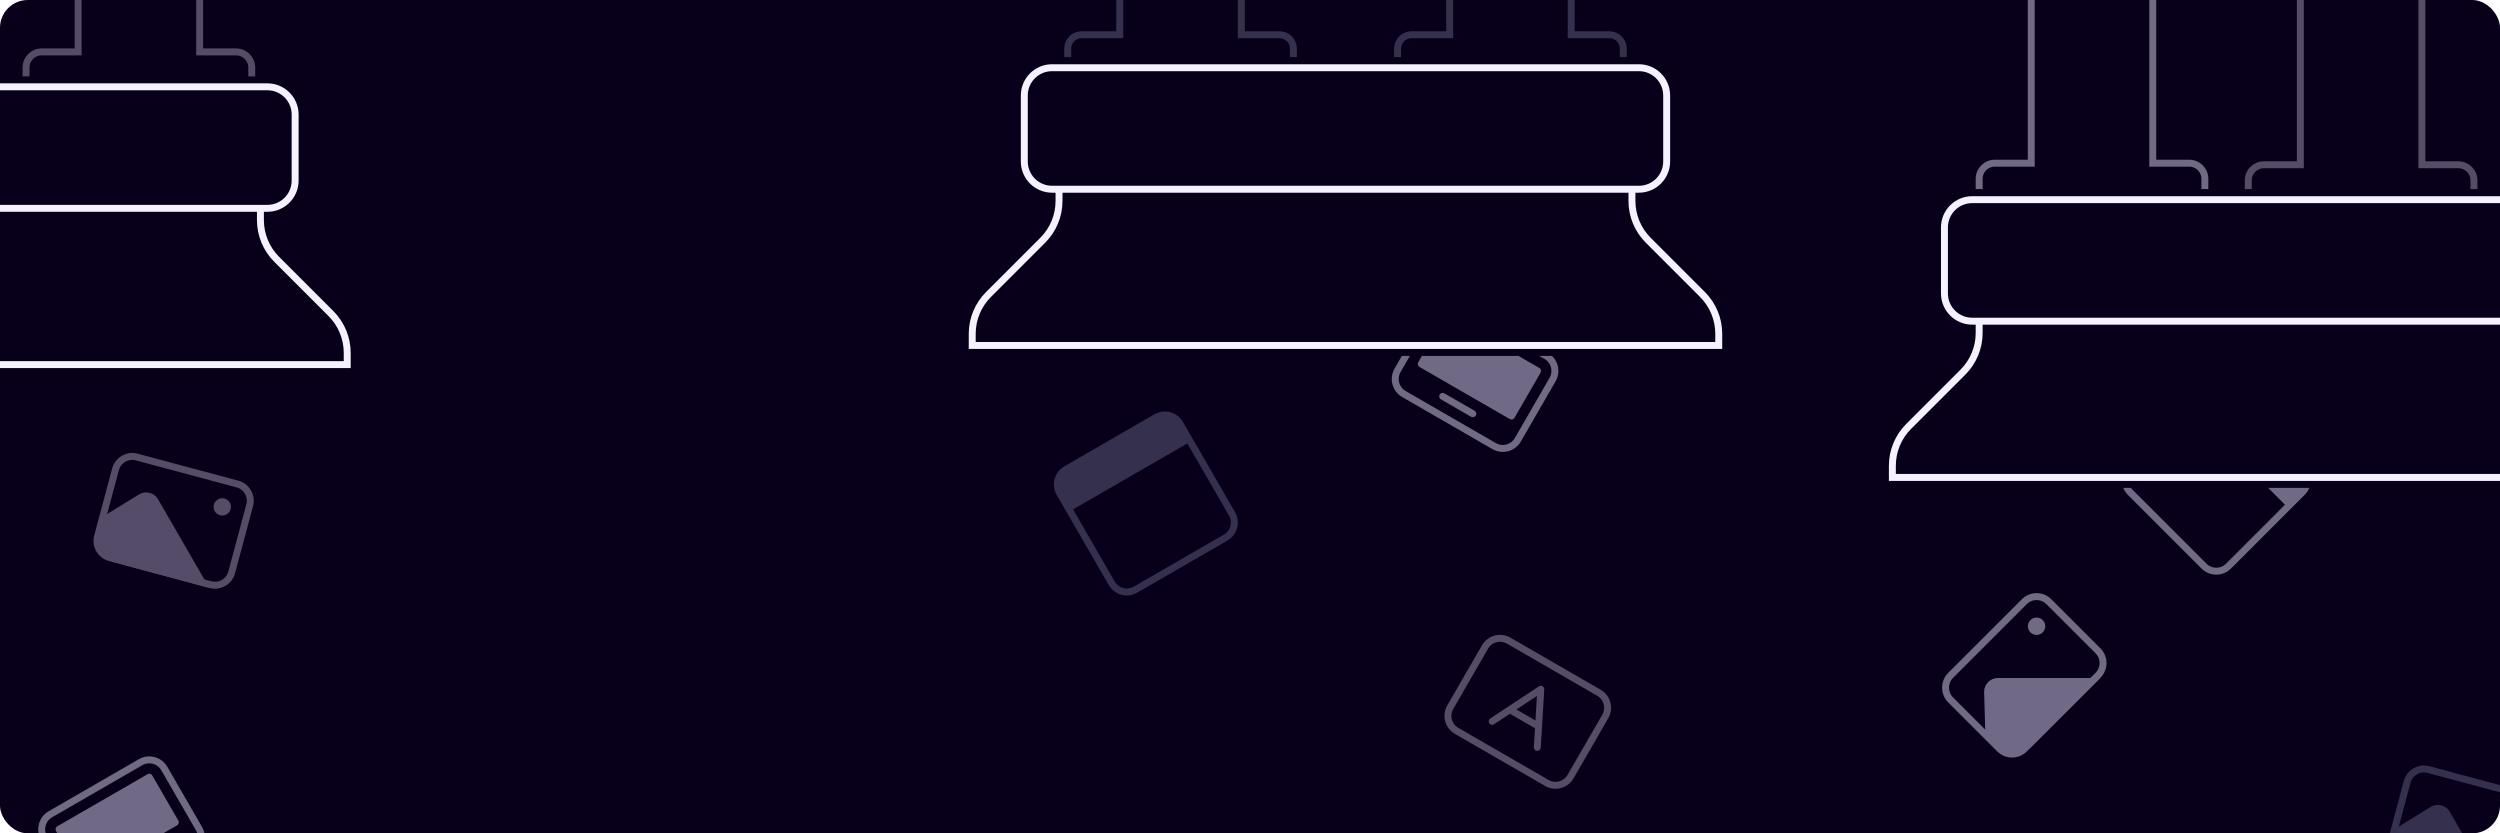 <svg width="1440" height="480" viewBox="0 0 1440 480" fill="none" xmlns="http://www.w3.org/2000/svg">
<g filter="url(#filter0_i_2402_981)">
<g clip-path="url(#clip0_2402_981)">
<rect width="1440" height="480" rx="16" fill="#08001B"/>
<path d="M1326.07 283.64C1329.97 279.734 1329.97 273.403 1326.07 269.497L1283.64 227.071C1279.73 223.166 1273.4 223.166 1269.5 227.071L1262.43 234.142L1318.99 290.711L1326.07 283.64Z" fill="#716A87"/>
<path d="M1262.43 234.142L1227.07 269.497C1223.17 273.403 1223.17 279.734 1227.07 283.64L1269.5 326.066C1273.4 329.971 1279.73 329.971 1283.64 326.066L1318.99 290.711M1262.43 234.142L1269.5 227.071C1273.4 223.166 1279.73 223.166 1283.64 227.071L1326.07 269.497C1329.97 273.403 1329.97 279.734 1326.07 283.64L1318.99 290.711M1262.43 234.142L1318.99 290.711" stroke="#716A87" stroke-width="4" stroke-miterlimit="5.759" stroke-linecap="square"/>
<path d="M833.66 183.66L885.622 213.66L870.622 239.641L818.66 209.641L833.66 183.66Z" fill="#716A87"/>
<path d="M830.981 228.301L848.301 238.301M833.66 183.66L885.622 213.66L870.622 239.641L818.66 209.641L833.66 183.66ZM808.66 226.962L860.622 256.962C865.405 259.723 871.521 258.084 874.282 253.301L894.282 218.66C897.043 213.877 895.405 207.761 890.622 205L838.66 175C833.877 172.239 827.761 173.877 825 178.66L805 213.301C802.239 218.084 803.877 224.2 808.66 226.962Z" stroke="#716A87" stroke-width="4" stroke-miterlimit="5.759" stroke-linecap="round" stroke-linejoin="round"/>
<path d="M715 -1.31134e-06L715 20L737 20C741.418 20 745 23.582 745 28L745 33M615 33L615 28C615 23.582 618.582 20 623 20L645 20L645 -4.37114e-06" stroke="#36304F" stroke-width="4"/>
<path d="M905 -1.31134e-06L905 20L927 20C931.418 20 935 23.582 935 28L935 33M805 33L805 28C805 23.582 808.582 20 813 20L835 20L835 -4.37114e-06" stroke="#36304F" stroke-width="4"/>
<path d="M145 -214.227L145 -219.334L15 -219.334L15 -214.227C15 -209.256 19.029 -205.227 24 -205.227L25 -205.227L25 -204.524C25 -202.315 26.791 -200.524 29 -200.524L31 -200.524C33.209 -200.524 35 -202.315 35 -204.524L35 -205.227L45 -205.227L115 -205.227L125 -205.227L125 -204.524C125 -202.315 126.791 -200.524 129 -200.524L131 -200.524C133.209 -200.524 135 -202.315 135 -204.524L135 -205.227L136 -205.227C140.971 -205.227 145 -209.256 145 -214.227Z" fill="#08001B"/>
<path d="M115 -205.227L125 -205.227L125 -204.524C125 -202.315 126.791 -200.524 129 -200.524L131 -200.524C133.209 -200.524 135 -202.315 135 -204.524L135 -205.227L136 -205.227C140.971 -205.227 145 -209.256 145 -214.227L145 -219.334L15 -219.334L15 -214.227C15 -209.256 19.029 -205.227 24 -205.227L25 -205.227L25 -204.524C25 -202.315 26.791 -200.524 29 -200.524L31 -200.524C33.209 -200.524 35 -202.315 35 -204.524L35 -205.227L45 -205.227M115 -205.227L115 29.892L125 29.892L135 29.892L136 29.892C140.971 29.892 145 33.922 145 38.892L145 44M115 -205.227L45 -205.227M15 44L15 38.892C15 33.922 19.029 29.892 24 29.892L25 29.892L35 29.892L45 29.892L45 -205.227" stroke="#544C68" stroke-width="4"/>
<path d="M1425 -149.226L1425 -154.333L1295 -154.333L1295 -149.226C1295 -144.256 1299.03 -140.226 1304 -140.226L1305 -140.226L1305 -139.524C1305 -137.315 1306.79 -135.524 1309 -135.524L1311 -135.524C1313.21 -135.524 1315 -137.315 1315 -139.524L1315 -140.226L1325 -140.226L1395 -140.226L1405 -140.226L1405 -139.524C1405 -137.315 1406.79 -135.524 1409 -135.524L1411 -135.524C1413.21 -135.524 1415 -137.315 1415 -139.524L1415 -140.226L1416 -140.226C1420.97 -140.226 1425 -144.256 1425 -149.226Z" fill="#08001B"/>
<path d="M1395 -140.226L1405 -140.226L1405 -139.524C1405 -137.315 1406.79 -135.524 1409 -135.524L1411 -135.524C1413.21 -135.524 1415 -137.315 1415 -139.524L1415 -140.226L1416 -140.226C1420.97 -140.226 1425 -144.256 1425 -149.226L1425 -154.333L1295 -154.333L1295 -149.226C1295 -144.256 1299.03 -140.226 1304 -140.226L1305 -140.226L1305 -139.524C1305 -137.315 1306.79 -135.524 1309 -135.524L1311 -135.524C1313.21 -135.524 1315 -137.315 1315 -139.524L1315 -140.226L1325 -140.226M1395 -140.226L1395 94.893L1405 94.893L1415 94.893L1416 94.893C1420.97 94.893 1425 98.922 1425 103.893L1425 109M1395 -140.226L1325 -140.226M1295 109L1295 103.893C1295 98.922 1299.03 94.893 1304 94.893L1305 94.893L1315 94.893L1325 94.893L1325 -140.226" stroke="#544C68" stroke-width="4"/>
<path d="M1270 -165L1270 -171L1140 -171L1140 -165C1140 -160.029 1144.03 -156 1149 -156L1150 -156L1150 -155C1150 -152.791 1151.79 -151 1154 -151L1156 -151C1158.21 -151 1160 -152.791 1160 -155L1160 -156L1170 -156L1240 -156L1250 -156L1250 -155C1250 -152.791 1251.79 -151 1254 -151L1256 -151C1258.21 -151 1260 -152.791 1260 -155L1260 -156L1261 -156C1265.97 -156 1270 -160.029 1270 -165Z" fill="#08001B"/>
<path d="M1240 -156L1250 -156L1250 -155C1250 -152.791 1251.79 -151 1254 -151L1256 -151C1258.21 -151 1260 -152.791 1260 -155L1260 -156L1261 -156C1265.97 -156 1270 -160.029 1270 -165L1270 -171L1140 -171L1140 -165C1140 -160.029 1144.03 -156 1149 -156L1150 -156L1150 -155C1150 -152.791 1151.79 -151 1154 -151L1156 -151C1158.21 -151 1160 -152.791 1160 -155L1160 -156L1170 -156M1240 -156L1240 94L1250 94L1260 94L1261 94C1265.97 94 1270 98.029 1270 103L1270 109M1240 -156L1170 -156M1140 109L1140 103C1140 98.029 1144.03 94 1149 94L1150 94L1160 94L1170 94L1170 -156" stroke="#716A87" stroke-width="4"/>
<path d="M590 55C590 46.163 597.163 39 606 39H944C952.837 39 960 46.163 960 55V93C960 101.837 952.837 109 944 109H940H610H606C597.163 109 590 101.837 590 93V55Z" fill="#08001B"/>
<path d="M610 109V115.745C610 124.232 606.629 132.371 600.627 138.373L569.373 169.627C563.371 175.629 560 183.768 560 192.255V199H990V192.255C990 183.768 986.629 175.629 980.627 169.627L949.373 138.373C943.371 132.371 940 124.232 940 115.745V109H610Z" fill="#08001B"/>
<path d="M610 109H606C597.163 109 590 101.837 590 93V55C590 46.163 597.163 39 606 39H944C952.837 39 960 46.163 960 55V93C960 101.837 952.837 109 944 109H940M610 109V115.745C610 124.232 606.629 132.371 600.627 138.373L569.373 169.627C563.371 175.629 560 183.768 560 192.255V199H990V192.255C990 183.768 986.629 175.629 980.627 169.627L949.373 138.373C943.371 132.371 940 124.232 940 115.745V109M610 109H940" stroke="#08001B" stroke-width="12"/>
<path d="M590 55C590 46.163 597.163 39 606 39H944C952.837 39 960 46.163 960 55V93C960 101.837 952.837 109 944 109H940H610H606C597.163 109 590 101.837 590 93V55Z" fill="#08001B"/>
<path d="M610 109V115.745C610 124.232 606.629 132.371 600.627 138.373L569.373 169.627C563.371 175.629 560 183.768 560 192.255V199H990V192.255C990 183.768 986.629 175.629 980.627 169.627L949.373 138.373C943.371 132.371 940 124.232 940 115.745V109H610Z" fill="#08001B"/>
<path d="M610 109H606C597.163 109 590 101.837 590 93V55C590 46.163 597.163 39 606 39H944C952.837 39 960 46.163 960 55V93C960 101.837 952.837 109 944 109H940M610 109V115.745C610 124.232 606.629 132.371 600.627 138.373L569.373 169.627C563.371 175.629 560 183.768 560 192.255V199H990V192.255C990 183.768 986.629 175.629 980.627 169.627L949.373 138.373C943.371 132.371 940 124.232 940 115.745V109M610 109H940" stroke="#F5F1FF" stroke-width="4"/>
<path d="M-200 66C-200 57.163 -192.837 50 -184 50H154C162.837 50 170 57.163 170 66V104C170 112.837 162.837 120 154 120H150H-180H-184C-192.837 120 -200 112.837 -200 104V66Z" fill="#08001B"/>
<path d="M-180 120V126.745C-180 135.232 -183.371 143.371 -189.373 149.373L-220.627 180.627C-226.629 186.629 -230 194.768 -230 203.255V210H200V203.255C200 194.768 196.629 186.629 190.627 180.627L159.373 149.373C153.371 143.371 150 135.232 150 126.745V120H-180Z" fill="#08001B"/>
<path d="M-180 120H-184C-192.837 120 -200 112.837 -200 104V66C-200 57.163 -192.837 50 -184 50H154C162.837 50 170 57.163 170 66V104C170 112.837 162.837 120 154 120H150M-180 120V126.745C-180 135.232 -183.371 143.371 -189.373 149.373L-220.627 180.627C-226.629 186.629 -230 194.768 -230 203.255V210H200V203.255C200 194.768 196.629 186.629 190.627 180.627L159.373 149.373C153.371 143.371 150 135.232 150 126.745V120M-180 120H150" stroke="#F5F1FF" stroke-width="4"/>
<path d="M1120 131C1120 122.163 1127.16 115 1136 115H1474C1482.84 115 1490 122.163 1490 131V169C1490 177.837 1482.84 185 1474 185H1470H1140H1136C1127.16 185 1120 177.837 1120 169V131Z" fill="#08001B"/>
<path d="M1140 185V191.745C1140 200.232 1136.63 208.371 1130.63 214.373L1099.37 245.627C1093.37 251.629 1090 259.768 1090 268.255V275H1520V268.255C1520 259.768 1516.63 251.629 1510.63 245.627L1479.37 214.373C1473.37 208.371 1470 200.232 1470 191.745V185H1140Z" fill="#08001B"/>
<path d="M1140 185H1136C1127.16 185 1120 177.837 1120 169V131C1120 122.163 1127.16 115 1136 115H1474C1482.84 115 1490 122.163 1490 131V169C1490 177.837 1482.84 185 1474 185H1470M1140 185V191.745C1140 200.232 1136.63 208.371 1130.63 214.373L1099.37 245.627C1093.37 251.629 1090 259.768 1090 268.255V275H1520V268.255C1520 259.768 1516.63 251.629 1510.63 245.627L1479.37 214.373C1473.37 208.371 1470 200.232 1470 191.745V185M1140 185H1470" stroke="#08001B" stroke-width="12"/>
<path d="M1120 131C1120 122.163 1127.16 115 1136 115H1474C1482.84 115 1490 122.163 1490 131V169C1490 177.837 1482.84 185 1474 185H1470H1140H1136C1127.16 185 1120 177.837 1120 169V131Z" fill="#08001B"/>
<path d="M1140 185V191.745C1140 200.232 1136.63 208.371 1130.63 214.373L1099.37 245.627C1093.37 251.629 1090 259.768 1090 268.255V275H1520V268.255C1520 259.768 1516.63 251.629 1510.63 245.627L1479.37 214.373C1473.37 208.371 1470 200.232 1470 191.745V185H1140Z" fill="#08001B"/>
<path d="M1140 185H1136C1127.16 185 1120 177.837 1120 169V131C1120 122.163 1127.16 115 1136 115H1474C1482.84 115 1490 122.163 1490 131V169C1490 177.837 1482.84 185 1474 185H1470M1140 185V191.745C1140 200.232 1136.63 208.371 1130.63 214.373L1099.37 245.627C1093.37 251.629 1090 259.768 1090 268.255V275H1520V268.255C1520 259.768 1516.63 251.629 1510.63 245.627L1479.37 214.373C1473.37 208.371 1470 200.232 1470 191.745V185M1140 185H1470" stroke="#F5F1FF" stroke-width="4"/>
<path d="M679.641 244.019C676.879 239.236 670.764 237.598 665.981 240.359L614.019 270.359C609.236 273.12 607.597 279.236 610.359 284.019L615.359 292.68L684.641 252.68L679.641 244.019Z" fill="#36304F"/>
<path d="M615.359 292.68L640.359 335.981C643.12 340.764 649.236 342.402 654.019 339.641L705.981 309.641C710.764 306.88 712.402 300.764 709.641 295.981L684.641 252.68M615.359 292.68L610.359 284.019C607.597 279.236 609.236 273.12 614.019 270.359L665.981 240.359C670.764 237.598 676.879 239.236 679.641 244.019L684.641 252.68M615.359 292.68L684.641 252.68" stroke="#36304F" stroke-width="4" stroke-miterlimit="5.759" stroke-linecap="square"/>
<path d="M1166 346.573L1123.57 388.999C1119.67 392.905 1119.67 399.236 1123.57 403.142L1151.86 431.426C1155.76 435.331 1162.09 435.331 1166 431.426L1208.43 388.999C1212.33 385.094 1212.33 378.763 1208.43 374.857L1180.14 346.573C1176.24 342.668 1169.91 342.668 1166 346.573Z" stroke="#716A87" stroke-width="4" stroke-miterlimit="5.759" stroke-linecap="square"/>
<path d="M1144.86 398.619L1145.57 423.391L1150.2 428.373L1159.29 433.623L1168.3 429.012L1204.89 392.535L1150.77 392.535C1149.2 392.535 1147.7 393.158 1146.59 394.268C1145.44 395.418 1144.81 396.993 1144.86 398.619Z" fill="#716A87" stroke="#716A87" stroke-width="4" stroke-miterlimit="5.759" stroke-linecap="round"/>
<path d="M1176.61 357.18C1178.56 359.132 1178.56 362.298 1176.61 364.251C1174.65 366.203 1171.49 366.203 1169.54 364.251C1167.58 362.298 1167.58 359.132 1169.54 357.18C1171.49 355.227 1174.65 355.227 1176.61 357.18Z" fill="#716A87"/>
<path d="M920.981 399.02L869.019 369.02C864.236 366.258 858.12 367.897 855.359 372.68L835.359 407.321C832.597 412.104 834.236 418.22 839.019 420.981L890.981 450.981C895.764 453.743 901.879 452.104 904.641 447.321L924.641 412.68C927.402 407.897 925.764 401.781 920.981 399.02Z" stroke="#544C68" stroke-width="4" stroke-miterlimit="5.759" stroke-linecap="square"/>
<path d="M859.509 415.491L869.656 408.792M885.49 430.491L886.219 418.354M869.656 408.792L887.5 397.01L886.219 418.354M869.656 408.792L886.219 418.354" stroke="#544C68" stroke-width="4" stroke-miterlimit="5.759" stroke-linecap="round" stroke-linejoin="round"/>
<path d="M34.019 477.68L85.981 447.68L100.981 473.661L49.019 503.661L34.019 477.68Z" fill="#716A87"/>
<path d="M71.34 502.321L88.66 492.321M34.019 477.68L85.981 447.68L100.981 473.661L49.019 503.661L34.019 477.68ZM59.019 520.981L110.981 490.981C115.764 488.22 117.402 482.104 114.641 477.321L94.641 442.68C91.879 437.897 85.764 436.258 80.981 439.02L29.019 469.02C24.236 471.781 22.598 477.897 25.359 482.68L45.359 517.321C48.12 522.104 54.236 523.743 59.019 520.981Z" stroke="#716A87" stroke-width="4" stroke-miterlimit="5.759" stroke-linecap="round" stroke-linejoin="round"/>
<path d="M136.742 278.786L78.787 263.257C73.452 261.828 67.969 264.994 66.539 270.328L56.187 308.965C54.757 314.3 57.923 319.783 63.258 321.213L121.213 336.742C126.548 338.171 132.031 335.005 133.461 329.671L143.813 291.034C145.243 285.699 142.077 280.216 136.742 278.786Z" stroke="#544C68" stroke-width="4" stroke-miterlimit="5.759" stroke-linecap="square"/>
<path d="M81.099 286.501L60 299.5L58 306L58 316.5L66.5 322L116.384 335.448L89.325 288.58C88.54 287.221 87.248 286.23 85.733 285.824C84.161 285.403 82.484 285.648 81.099 286.501Z" fill="#544C68" stroke="#544C68" stroke-width="4" stroke-miterlimit="5.759" stroke-linecap="round"/>
<path d="M132.86 293.275C132.145 295.942 129.403 297.525 126.736 296.811C124.069 296.096 122.486 293.354 123.201 290.687C123.915 288.02 126.657 286.437 129.324 287.151C131.992 287.866 133.575 290.608 132.86 293.275Z" fill="#544C68"/>
<path d="M1456.74 458.786L1398.79 443.257C1393.45 441.828 1387.97 444.994 1386.54 450.328L1376.19 488.965C1374.76 494.3 1377.92 499.783 1383.26 501.213L1441.21 516.742C1446.55 518.171 1452.03 515.005 1453.46 509.671L1463.81 471.034C1465.24 465.699 1462.08 460.216 1456.74 458.786Z" stroke="#36304F" stroke-width="4" stroke-miterlimit="5.759" stroke-linecap="square"/>
<path d="M1401.1 466.501L1380 479.5L1378 486L1378 496.5L1386.5 502L1436.38 515.448L1409.32 468.58C1408.54 467.221 1407.25 466.23 1405.73 465.824C1404.16 465.403 1402.48 465.648 1401.1 466.501Z" fill="#36304F" stroke="#36304F" stroke-width="4" stroke-miterlimit="5.759" stroke-linecap="round"/>
</g>
</g>
<defs>
<filter id="filter0_i_2402_981" x="0" y="0" width="1440" height="480" filterUnits="userSpaceOnUse" color-interpolation-filters="sRGB">
<feFlood flood-opacity="0" result="BackgroundImageFix"/>
<feBlend mode="normal" in="SourceGraphic" in2="BackgroundImageFix" result="shape"/>
<feColorMatrix in="SourceAlpha" type="matrix" values="0 0 0 0 0 0 0 0 0 0 0 0 0 0 0 0 0 0 127 0" result="hardAlpha"/>
<feMorphology radius="7" operator="erode" in="SourceAlpha" result="effect1_innerShadow_2402_981"/>
<feOffset/>
<feGaussianBlur stdDeviation="4"/>
<feComposite in2="hardAlpha" operator="arithmetic" k2="-1" k3="1"/>
<feColorMatrix type="matrix" values="0 0 0 0 0.031 0 0 0 0 0 0 0 0 0 0.106 0 0 0 1 0"/>
<feBlend mode="normal" in2="shape" result="effect1_innerShadow_2402_981"/>
</filter>
<clipPath id="clip0_2402_981">
<rect width="1440" height="480" rx="16" fill="white"/>
</clipPath>
</defs>
</svg>
